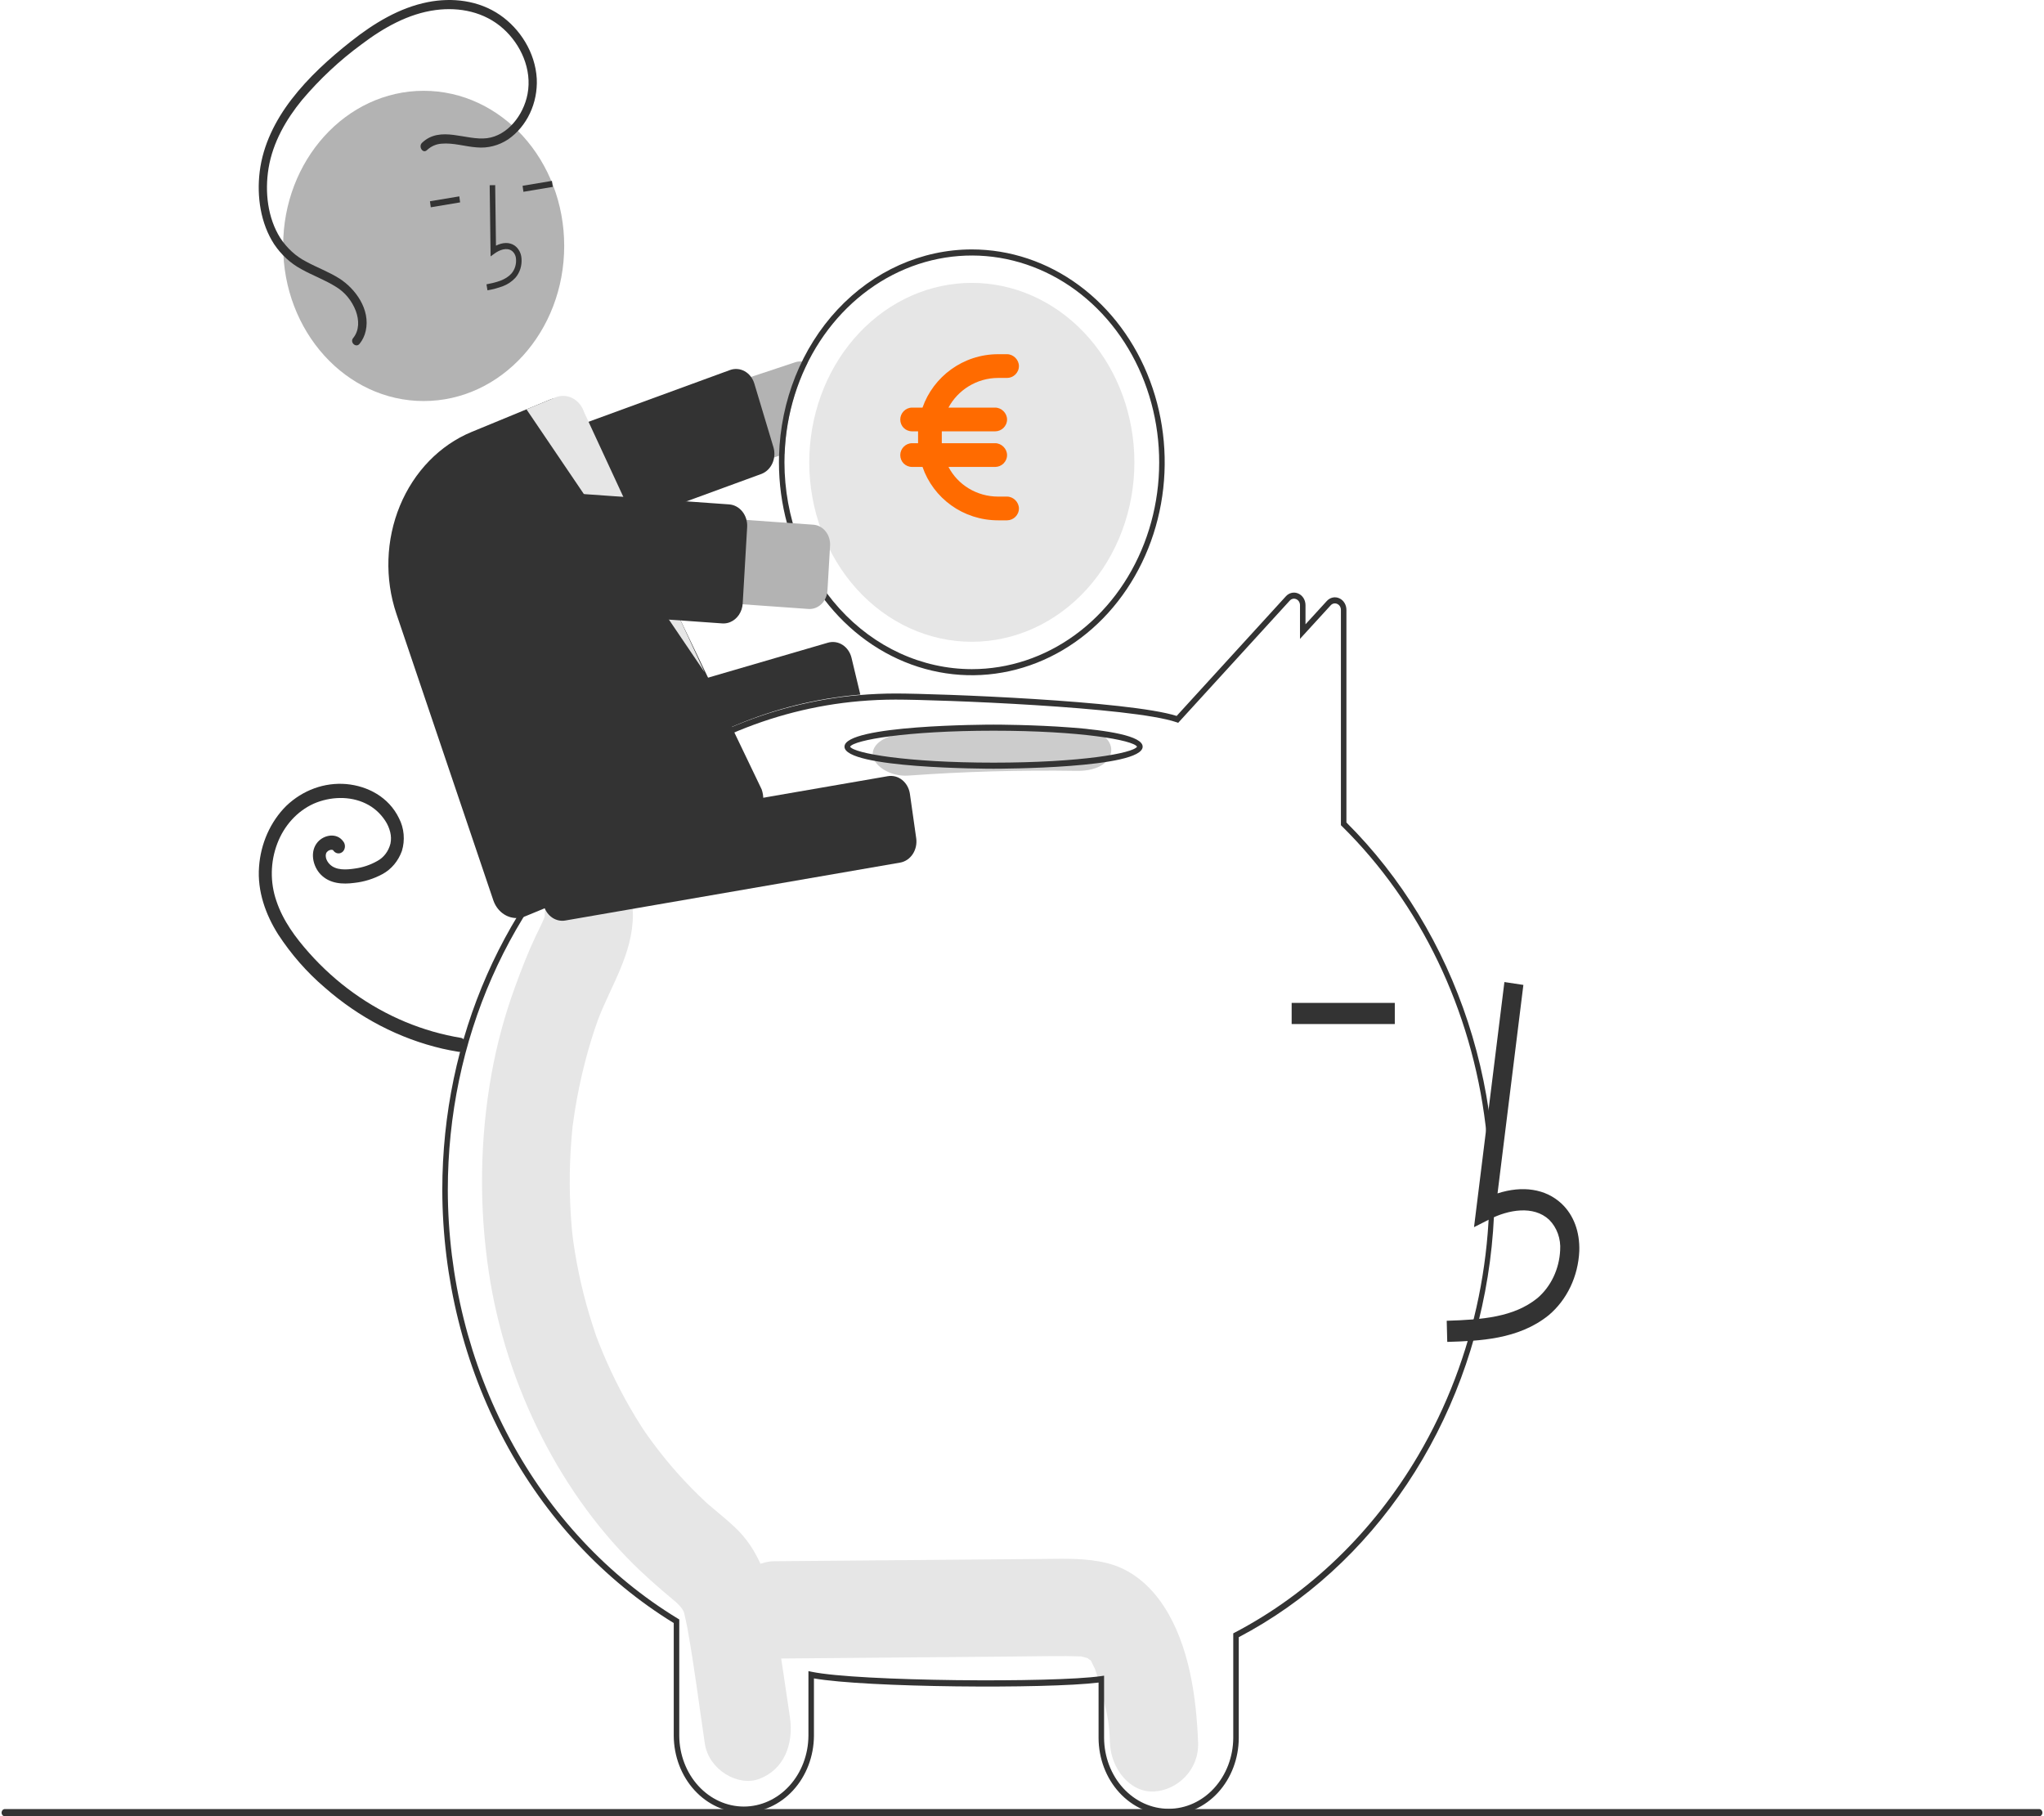 <svg width="646" height="574" viewBox="0 0 646 574" fill="none" xmlns="http://www.w3.org/2000/svg">
<g clip-path="url(#clip0_3_23587)">
<path d="M367.945 507.804C363.485 500.911 357.447 495.867 349.857 493.98C343.238 492.333 336.432 492.614 329.704 492.671L244.631 493.395C237.345 493.457 230.359 500.425 230.698 508.774C231.034 517.054 236.821 524.22 244.631 524.153C269.551 523.941 294.472 523.729 319.392 523.517C325.267 523.467 331.146 523.35 337.021 523.371C338.341 523.376 339.655 523.453 340.973 523.469C341.292 523.473 341.523 523.47 341.685 523.463C341.726 523.476 341.761 523.489 341.814 523.505C342.501 523.713 343.207 523.857 343.899 524.055C343.656 524.063 344.347 524.539 344.694 524.7C344.742 524.804 344.843 524.988 345.013 525.272C345.25 525.762 345.951 527.251 345.98 527.204C347.033 530.144 347.902 533.161 348.581 536.232C350.2 543.006 350.556 544.422 350.789 550.777C351.084 558.805 356.987 566.538 364.722 566.156C372.019 565.795 378.971 559.387 378.656 550.777C378.123 536.269 375.816 519.971 367.945 507.804Z" fill="#E6E6E6"/>
<path d="M249.632 542.509C248.034 531.821 246.467 521.126 244.838 510.444C243.185 499.607 239.809 489.684 232.169 482.572C230.127 480.671 228.011 478.897 225.885 477.129C225.138 476.507 224.391 475.884 223.653 475.249C223.609 475.211 223.581 475.187 223.542 475.154C223.461 475.077 223.364 474.985 223.233 474.863C220.048 471.888 216.971 468.781 214.041 465.479C211.438 462.546 208.949 459.488 206.573 456.304C205.98 455.509 205.394 454.707 204.816 453.898C204.716 453.759 204.18 452.994 203.827 452.496C203.499 451.996 202.899 451.095 202.798 450.938C202.123 449.883 201.459 448.819 200.808 447.745C196.37 440.406 192.527 432.649 189.324 424.565C189.006 423.763 188.696 422.957 188.394 422.146C188.312 421.898 188.207 421.58 188.068 421.157C187.423 419.198 186.778 417.241 186.188 415.258C184.934 411.048 183.856 406.775 182.954 402.44C182.508 400.299 182.106 398.148 181.749 395.985C181.565 394.873 181.393 393.759 181.233 392.643C181.206 392.457 181.05 391.253 180.958 390.572C180.89 389.888 180.763 388.677 180.746 388.49C180.644 387.364 180.553 386.238 180.474 385.11C180.296 382.572 180.176 380.03 180.113 377.484C180.006 372.959 180.079 368.435 180.333 363.911C180.478 361.369 180.683 358.833 180.937 356.303C180.952 356.147 180.964 356.023 180.975 355.912C180.99 355.799 181.008 355.671 181.03 355.511C181.217 354.112 181.414 352.716 181.635 351.323C182.471 346.037 183.558 340.803 184.891 335.643C185.523 333.203 186.209 330.782 186.949 328.381C187.279 327.315 187.619 326.253 187.97 325.196C187.947 325.264 189 322.297 189.014 322.197C193.189 311.308 200.019 301.381 200.028 289.011C200.035 280.636 193.615 272.613 186.095 273C182.346 273.156 178.797 274.912 176.198 277.899C173.599 280.885 172.152 284.869 172.162 289.011C172.162 289.199 172.161 289.359 172.161 289.515C172.09 289.776 172.032 289.993 171.979 290.186C171.165 292.139 170.167 293.995 169.273 295.899C166.826 301.112 164.737 306.496 162.752 311.959C159.504 320.856 157.017 330.068 155.325 339.477C151.647 360.091 151.361 381.267 154.482 401.993C159.884 438.338 177.7 473.13 202.467 496.516C204.617 498.545 206.818 500.506 209.041 502.428C209.961 503.223 210.888 504.003 211.82 504.779C212.261 505.145 214.086 506.734 213.283 505.964C215.009 507.59 215.736 508.409 216.179 509.606C216.244 509.883 216.331 510.258 216.45 510.77C216.762 512.121 217.059 513.469 217.306 514.839C219.462 526.807 220.96 538.976 222.761 551.021C223.999 559.298 233.23 564.685 239.9 562.204C247.665 559.317 250.958 551.377 249.632 542.509Z" fill="#E6E6E6"/>
<path d="M369.354 573.551C363.503 573.567 357.884 571.022 353.731 566.472C349.578 561.922 347.229 555.739 347.2 549.281V531.737C330.56 533.794 273.578 533.317 257.244 530.42V548.579C257.2 555.032 254.847 561.205 250.697 565.752C246.547 570.298 240.937 572.849 235.09 572.849C229.243 572.849 223.633 570.298 219.483 565.752C215.333 561.205 212.98 555.032 212.936 548.579V512.927C190.813 499.361 172.371 479.526 159.512 455.467C146.653 431.408 139.844 403.998 139.787 376.064C139.787 328.168 159.453 283.488 193.742 253.48C216.037 233.903 243.124 222.13 271.526 219.672C275.382 219.338 279.26 219.169 283.055 219.169C296.424 219.169 356.743 221.448 371.878 226.254L406.387 188.459C406.894 187.895 407.542 187.512 408.247 187.357C408.953 187.201 409.685 187.282 410.349 187.587C411.018 187.881 411.591 188.391 411.993 189.051C412.394 189.711 412.606 190.49 412.599 191.285V197.294L419.319 189.948C419.825 189.385 420.473 189 421.178 188.845C421.883 188.689 422.614 188.77 423.278 189.075C423.948 189.369 424.522 189.88 424.924 190.54C425.326 191.2 425.538 191.979 425.531 192.774V259.928C442.847 277.158 456.045 298.838 463.955 323.045C471.865 347.252 474.243 373.238 470.878 398.702C467.514 424.166 458.51 448.321 444.665 469.025C430.82 489.73 412.562 506.345 391.508 517.398V549.281C391.479 555.739 389.131 561.922 384.978 566.472C380.824 571.022 375.206 573.567 369.354 573.551ZM348.942 529.557V549.281C348.986 555.224 351.156 560.908 354.979 565.093C358.802 569.279 363.969 571.628 369.354 571.628C374.739 571.628 379.906 569.279 383.729 565.093C387.552 560.908 389.722 555.224 389.766 549.281V516.184L390.263 515.924C413.887 503.551 433.941 484.193 448.2 460C466.37 429.128 473.926 392.096 469.502 355.607C465.077 319.118 448.964 285.583 424.079 261.072L423.79 260.785V192.774C423.796 192.361 423.687 191.956 423.478 191.613C423.269 191.27 422.97 191.006 422.621 190.856C422.274 190.692 421.891 190.648 421.521 190.729C421.151 190.81 420.811 191.013 420.547 191.311L410.858 201.904V191.284C410.864 190.871 410.755 190.466 410.546 190.123C410.337 189.78 410.038 189.516 409.689 189.366C409.342 189.203 408.957 189.159 408.587 189.241C408.216 189.323 407.876 189.526 407.612 189.824L372.364 228.429L371.863 228.256C357.794 223.396 296.526 221.091 283.055 221.091C279.305 221.091 275.472 221.258 271.663 221.588C243.606 224.016 216.848 235.647 194.824 254.986C160.954 284.627 141.528 328.758 141.528 376.064C141.586 403.75 148.359 430.914 161.144 454.735C173.928 478.555 192.258 498.162 214.228 511.52L214.678 511.795V548.579C214.723 554.522 216.893 560.205 220.716 564.389C224.539 568.574 229.706 570.922 235.09 570.922C240.474 570.922 245.641 568.574 249.464 564.389C253.287 560.205 255.458 554.522 255.502 548.579V528.119L256.534 528.333C271.213 531.382 333.02 531.862 347.958 529.7L348.942 529.557Z" fill="#333333"/>
<path d="M251.296 114.495L154.861 146.483C151.793 147.505 149.219 149.829 147.703 152.944C146.187 156.059 145.853 159.711 146.775 163.098C147.697 166.485 149.799 169.329 152.62 171.006C155.441 172.683 158.749 173.055 161.819 172.041L246.21 144.042L247.978 143.456C248.336 133.4 250.808 123.574 255.197 114.754C254.646 114.481 254.058 114.312 253.456 114.255C252.729 114.177 251.995 114.259 251.296 114.495Z" fill="#B3B3B3"/>
<path d="M160.151 178.861C158.871 178.858 157.624 178.411 156.587 177.582C155.55 176.754 154.774 175.587 154.371 174.246L148.34 154.161C148.088 153.323 147.989 152.437 148.047 151.556C148.105 150.675 148.32 149.815 148.679 149.025C149.038 148.235 149.535 147.532 150.141 146.954C150.747 146.376 151.45 145.936 152.21 145.658L230.698 116.947C231.458 116.669 232.26 116.559 233.059 116.623C233.857 116.687 234.636 116.924 235.351 117.321C236.067 117.717 236.704 118.265 237.228 118.934C237.751 119.602 238.15 120.378 238.402 121.217L244.433 141.302C244.934 142.954 244.834 144.756 244.152 146.328C243.471 147.899 242.261 149.116 240.781 149.721C240.709 149.751 240.635 149.779 240.561 149.806L162.075 178.516C161.454 178.744 160.805 178.861 160.151 178.861Z" fill="#333333"/>
<path d="M307.142 78.825C291.301 78.832 276.084 85.642 264.711 97.814C253.339 109.986 246.704 126.565 246.21 144.042C246.193 144.724 246.184 145.416 246.184 146.109C246.184 159.416 249.759 172.424 256.458 183.489C263.156 194.554 272.676 203.178 283.815 208.27C294.953 213.363 307.21 214.695 319.035 212.099C330.859 209.503 341.721 203.095 350.246 193.685C358.771 184.275 364.577 172.287 366.929 159.235C369.281 146.183 368.074 132.655 363.46 120.36C358.846 108.066 351.033 97.558 341.009 90.164C330.984 82.771 319.199 78.825 307.142 78.825ZM307.142 211.47C291.442 211.451 276.39 204.559 265.288 192.306C254.186 180.052 247.942 163.438 247.926 146.109C247.926 145.215 247.943 144.33 247.978 143.456C248.45 130.652 252.321 118.285 259.109 107.89C265.898 97.496 275.305 89.533 286.161 84.992C297.017 80.452 308.843 79.533 320.168 82.352C331.492 85.17 341.817 91.6 349.857 100.844C357.898 110.087 363.299 121.734 365.39 134.339C367.481 146.943 366.169 159.948 361.617 171.736C357.066 183.524 349.475 193.575 339.79 200.639C330.105 207.704 318.751 211.47 307.142 211.47Z" fill="#333333"/>
<path d="M358.521 146.109C358.521 161.149 353.108 175.574 343.472 186.209C333.837 196.844 320.769 202.819 307.142 202.819C293.516 202.819 280.447 196.844 270.812 186.209C261.177 175.574 255.763 161.149 255.763 146.109C255.763 144.311 255.842 142.543 255.99 140.793C257.228 126.278 263.483 112.846 273.458 103.287C283.432 93.728 296.358 88.777 309.553 89.461C322.747 90.145 335.196 96.412 344.315 106.96C353.433 117.509 358.521 131.529 358.521 146.109Z" fill="#E6E6E6"/>
<path d="M288.278 136.313C286.169 136.313 284.528 134.672 284.528 132.563C284.528 130.571 286.169 128.813 288.278 128.813H291.559C294.958 119.086 304.333 111.938 315.466 111.938H318.278C320.27 111.938 322.028 113.696 322.028 115.688C322.028 117.797 320.27 119.438 318.278 119.438H315.466C308.669 119.438 302.692 123.305 299.763 128.813H314.528C316.52 128.813 318.278 130.571 318.278 132.563C318.278 134.672 316.52 136.313 314.528 136.313H297.653C297.653 136.664 297.653 137.016 297.653 137.25V139.125C297.653 139.477 297.653 139.828 297.653 140.063H314.528C316.52 140.063 318.278 141.821 318.278 143.813C318.278 145.922 316.52 147.563 314.528 147.563H299.763C302.692 153.188 308.669 156.938 315.466 156.938H318.278C320.27 156.938 322.028 158.696 322.028 160.688C322.028 162.797 320.27 164.438 318.278 164.438H315.466C304.333 164.438 294.958 157.406 291.559 147.563H288.278C286.169 147.563 284.528 145.922 284.528 143.813C284.528 141.821 286.169 140.063 288.278 140.063H290.153C290.153 139.828 290.153 139.477 290.153 139.125V137.25C290.153 137.016 290.153 136.664 290.153 136.313H288.278Z" fill="#FF6B00"/>
<path d="M162.95 260.264C161.604 260.261 160.296 259.769 159.229 258.862C158.162 257.956 157.397 256.686 157.05 255.25L153.767 241.534C153.356 239.81 153.581 237.976 154.394 236.436C155.206 234.895 156.538 233.772 158.099 233.315L261.676 203.105C263.239 202.655 264.9 202.906 266.296 203.804C267.691 204.702 268.708 206.174 269.123 207.897L271.904 219.517L271.383 219.562C244.819 221.842 219.402 232.472 198.14 250.196L197.989 250.277L164.496 260.042C163.992 260.189 163.472 260.264 162.95 260.264Z" fill="#333333"/>
<path d="M145.796 328.015C133.645 326.033 122.025 321.184 111.727 313.796C106.625 310.139 101.902 305.875 97.642 301.081C93.438 296.348 89.416 290.969 87.334 284.665C85.33 278.833 85.433 272.374 87.622 266.624C89.781 260.909 93.905 256.372 99.09 254.008C104.306 251.712 110.607 251.467 115.684 253.981C118.103 255.151 120.196 257.011 121.748 259.369C122.47 260.456 123.004 261.681 123.325 262.981C123.622 264.16 123.649 265.402 123.404 266.595C123.106 267.786 122.581 268.893 121.864 269.841C121.147 270.79 120.254 271.559 119.246 272.096C117.028 273.352 114.624 274.161 112.147 274.485C109.657 274.86 106.079 275.201 104.076 272.995C103.664 272.558 103.34 272.03 103.125 271.446C102.974 270.999 102.923 270.519 102.975 270.045C102.946 270.254 103.096 269.591 103.087 269.617C103.055 269.715 102.918 269.954 103.113 269.587C103.174 269.466 103.242 269.35 103.316 269.238C103.25 269.333 103.105 269.49 103.364 269.22C103.579 268.961 103.854 268.773 104.16 268.677C104.281 268.639 104.403 268.608 104.524 268.571C104.831 268.479 104.218 268.576 104.532 268.565C104.653 268.561 104.776 268.564 104.897 268.558C105.205 268.543 104.593 268.465 104.888 268.547C105.003 268.579 105.117 268.61 105.23 268.65C105.475 268.735 105.056 268.451 105.222 268.664C105.417 268.913 105.017 268.421 105.239 268.662C105.349 268.782 105.453 268.909 105.551 269.041C105.935 269.46 106.454 269.695 106.994 269.695C107.534 269.695 108.053 269.46 108.437 269.041C108.809 268.612 109.016 268.042 109.016 267.448C109.016 266.855 108.809 266.284 108.437 265.855C106.425 263.101 102.449 263.781 100.413 266.109C97.816 269.078 98.844 273.782 101.37 276.373C104.23 279.305 108.28 279.509 111.958 279.017C115.066 278.688 118.096 277.744 120.9 276.228C123.687 274.716 125.867 272.117 127.017 268.934C127.537 267.235 127.723 265.434 127.564 263.649C127.406 261.865 126.906 260.138 126.097 258.583C122.85 251.844 116.125 248.389 109.478 247.79C106.056 247.495 102.615 247.951 99.353 249.132C96.092 250.314 93.075 252.198 90.478 254.675C85.471 259.65 82.388 266.558 81.867 273.971C81.287 281.657 83.988 289.121 87.927 295.323C92.051 301.625 96.971 307.243 102.539 312.003C113.424 321.595 126.192 328.241 139.821 331.41C141.442 331.78 143.072 332.096 144.71 332.36C145.232 332.499 145.782 332.414 146.248 332.122C146.715 331.829 147.063 331.352 147.221 330.786C147.361 330.21 147.29 329.596 147.023 329.078C146.757 328.559 146.315 328.177 145.796 328.014L145.796 328.015Z" fill="#333333"/>
<path d="M340.325 230.092C322.524 229.815 304.778 230.313 287.089 231.588C281.043 232.024 275.811 234.382 275.811 238.347C275.811 241.662 281.001 245.545 287.089 245.106C304.769 243.832 322.515 243.333 340.325 243.61C354.845 243.836 354.837 230.318 340.325 230.092Z" fill="#CCCCCC"/>
<path d="M314.015 242.941C312.091 242.941 266.898 242.861 266.898 235.971C266.898 229.081 312.091 229.002 314.015 229.002C315.939 229.002 361.131 229.081 361.131 235.971C361.131 242.861 315.939 242.941 314.015 242.941ZM268.665 235.971C269.902 238.06 286.514 241.018 314.015 241.018C341.515 241.018 358.127 238.06 359.364 235.971C358.127 233.883 341.515 230.924 314.015 230.924C286.514 230.924 269.902 233.883 268.665 235.971V235.971Z" fill="#333333"/>
<path d="M457.399 424.078C467.404 423.771 479.855 423.388 489.447 415.654C492.303 413.256 494.65 410.198 496.323 406.695C497.995 403.191 498.954 399.325 499.131 395.369C499.327 389.261 497.327 383.93 493.501 380.361C488.491 375.688 481.175 374.592 473.291 377.15L481.46 311.262L475.463 310.355L465.861 387.815L470.868 385.279C476.673 382.34 484.642 380.844 489.594 385.463C490.81 386.67 491.757 388.171 492.362 389.849C492.967 391.526 493.214 393.335 493.082 395.134C492.936 398.079 492.216 400.953 490.973 403.563C489.729 406.173 487.991 408.457 485.876 410.258C478.412 416.277 468.487 417.053 457.231 417.4L457.399 424.078Z" fill="#333333"/>
<path d="M440.821 316.944H408.224V323.625H440.821V316.944Z" fill="#333333"/>
<path d="M177.7 290.989C176.25 290.984 174.848 290.409 173.746 289.366C172.644 288.324 171.915 286.883 171.688 285.301L169.699 271.286C169.45 269.523 169.845 267.723 170.797 266.282C171.75 264.84 173.181 263.874 174.777 263.596L280.61 245.293C282.207 245.019 283.837 245.455 285.143 246.506C286.449 247.557 287.324 249.137 287.576 250.899L289.566 264.915C289.814 266.677 289.419 268.477 288.467 269.919C287.515 271.36 286.084 272.326 284.487 272.604L178.654 290.907C178.339 290.961 178.02 290.989 177.7 290.989Z" fill="#333333"/>
<path d="M133.901 126.738C158.43 126.738 178.314 104.79 178.314 77.717C178.314 50.644 158.43 28.696 133.901 28.696C109.373 28.696 89.489 50.644 89.489 77.717C89.489 104.79 109.373 126.738 133.901 126.738Z" fill="#B3B3B3"/>
<path d="M159.047 90.401C160.466 89.853 161.763 88.976 162.85 87.828C163.569 87.01 164.117 86.029 164.456 84.953C164.795 83.876 164.917 82.731 164.813 81.597C164.753 80.789 164.524 80.007 164.144 79.313C163.765 78.618 163.245 78.03 162.626 77.594C161.018 76.504 158.894 76.545 156.75 77.642L156.503 58.507L154.761 58.534L155.052 81.029L156.378 80.07C157.915 78.959 160.124 78.153 161.713 79.232C162.106 79.518 162.434 79.9 162.672 80.348C162.909 80.796 163.05 81.299 163.083 81.817C163.156 82.662 163.064 83.514 162.812 84.316C162.56 85.118 162.154 85.85 161.623 86.463C159.735 88.531 156.941 89.224 153.751 89.857L154.06 91.749C155.756 91.465 157.424 91.014 159.047 90.401Z" fill="#333333"/>
<path d="M174.436 57.164L165.162 58.714L165.423 60.614L174.697 59.064L174.436 57.164Z" fill="#333333"/>
<path d="M145.162 62.056L135.887 63.606L136.148 65.507L145.422 63.956L145.162 62.056Z" fill="#333333"/>
<path d="M163.251 290.132C161.654 290.128 160.095 289.588 158.783 288.582C157.471 287.577 156.468 286.155 155.906 284.504L125.285 193.99C121.542 182.889 121.942 170.602 126.396 159.826C130.851 149.05 138.996 140.664 149.045 136.508L173.943 126.246C174.906 125.847 175.931 125.662 176.959 125.701C177.987 125.74 178.997 126.004 179.933 126.476C180.866 126.936 181.707 127.597 182.406 128.42C183.105 129.243 183.648 130.211 184.004 131.268L240.727 249.479C241.095 250.545 241.269 251.681 241.238 252.821C241.207 253.962 240.972 255.084 240.546 256.124C240.121 257.163 239.513 258.1 238.759 258.88C238.004 259.659 237.117 260.266 236.149 260.666L165.99 289.582C165.114 289.945 164.186 290.131 163.251 290.132Z" fill="#333333"/>
<path d="M166.389 129.36L222.67 212.431L184.587 130.231C184.273 129.272 183.79 128.391 183.167 127.638C182.544 126.885 181.792 126.274 180.955 125.842C180.118 125.409 179.213 125.163 178.289 125.117C177.366 125.071 176.444 125.226 175.575 125.574L166.389 129.36Z" fill="#E6E6E6"/>
<path d="M255.503 192.448L155.013 185.303C153.429 185.19 151.881 184.734 150.457 183.961C149.032 183.188 147.76 182.113 146.712 180.797C145.664 179.481 144.861 177.951 144.349 176.292C143.838 174.634 143.627 172.881 143.729 171.132C143.831 169.384 144.244 167.675 144.944 166.103C145.644 164.531 146.619 163.126 147.811 161.969C149.003 160.813 150.39 159.927 151.892 159.362C153.395 158.797 154.983 158.564 156.567 158.676L257.056 165.821C257.798 165.873 258.523 166.087 259.19 166.449C259.857 166.811 260.453 167.314 260.944 167.93C261.435 168.547 261.811 169.264 262.051 170.04C262.29 170.817 262.389 171.638 262.341 172.457L261.515 186.614C261.419 188.268 260.731 189.811 259.603 190.905C258.476 191.999 257.001 192.554 255.503 192.448Z" fill="#B3B3B3"/>
<path d="M228.65 197.028C228.518 197.028 228.385 197.023 228.251 197.014H228.251L145.735 191.147C144.936 191.09 144.155 190.861 143.437 190.471C142.718 190.081 142.077 189.539 141.548 188.875C141.019 188.211 140.615 187.439 140.356 186.603C140.098 185.767 139.992 184.882 140.043 184.001L141.454 159.819C141.506 158.937 141.714 158.075 142.068 157.282C142.421 156.489 142.912 155.781 143.513 155.198C144.115 154.614 144.814 154.167 145.572 153.882C146.33 153.598 147.131 153.48 147.93 153.537L230.446 159.403C232.059 159.52 233.563 160.338 234.63 161.678C235.697 163.017 236.239 164.77 236.137 166.55L234.726 190.732C234.649 192.028 234.234 193.271 233.531 194.313C232.829 195.355 231.869 196.151 230.767 196.606C230.09 196.885 229.373 197.028 228.65 197.028Z" fill="#333333"/>
<path d="M133.392 45.119C139.235 39.572 147.258 44.534 153.958 43.666C160.369 42.834 165.43 36.488 166.723 29.745C168.232 21.879 164.533 13.998 159.08 9.093C153.109 3.721 145.189 2.179 137.684 3.173C129.082 4.312 121.215 8.738 114.157 14.091C107.343 19.098 101.078 24.958 95.485 31.555C90.477 37.66 86.233 44.937 84.878 53.153C83.647 60.619 84.587 68.892 88.586 75.217C90.706 78.459 93.548 81.043 96.836 82.719C100.265 84.578 103.923 85.906 107.245 88.008C112.267 91.185 117.149 97.772 115.575 104.628C115.238 106.125 114.573 107.508 113.637 108.655C112.513 110.032 110.486 108.212 111.613 106.831C113.592 104.406 113.514 101.172 112.459 98.277C111.205 95.014 108.984 92.318 106.16 90.631C102.683 88.437 98.844 87.082 95.28 85.084C91.869 83.258 88.908 80.549 86.649 77.188C82.383 70.646 81.107 62.13 82.075 54.253C83.122 45.729 87.09 37.983 92.064 31.492C97.477 24.428 104.126 18.448 110.919 13.076C118.208 7.312 126.261 2.439 135.172 0.676C142.896 -0.852 151.269 0.089 158.024 4.735C164.329 9.072 169.163 16.533 169.644 24.869C169.817 28.662 169.071 32.437 167.483 35.806C165.894 39.175 163.522 42.017 160.608 44.037C157.619 46.012 154.144 46.9 150.672 46.578C146.961 46.316 143.246 45.062 139.512 45.41C137.822 45.523 136.211 46.241 134.924 47.456C133.647 48.667 132.126 46.321 133.392 45.119V45.119Z" fill="#333333"/>
<path d="M644.463 574H1.537C1.262 573.999 0.999 573.878 0.806 573.664C0.612 573.449 0.503 573.159 0.503 572.856C0.503 572.553 0.612 572.262 0.806 572.048C0.999 571.833 1.262 571.712 1.537 571.711H644.463C644.738 571.711 645.002 571.832 645.196 572.046C645.391 572.261 645.5 572.552 645.5 572.856C645.5 573.159 645.391 573.45 645.196 573.665C645.002 573.879 644.738 574 644.463 574Z" fill="#333333"/>
</g>
<defs>
<clipPath id="clip0_3_23587">
<rect width="645" height="574" fill="white" transform="translate(0.5)"/>
</clipPath>
</defs>
</svg>
